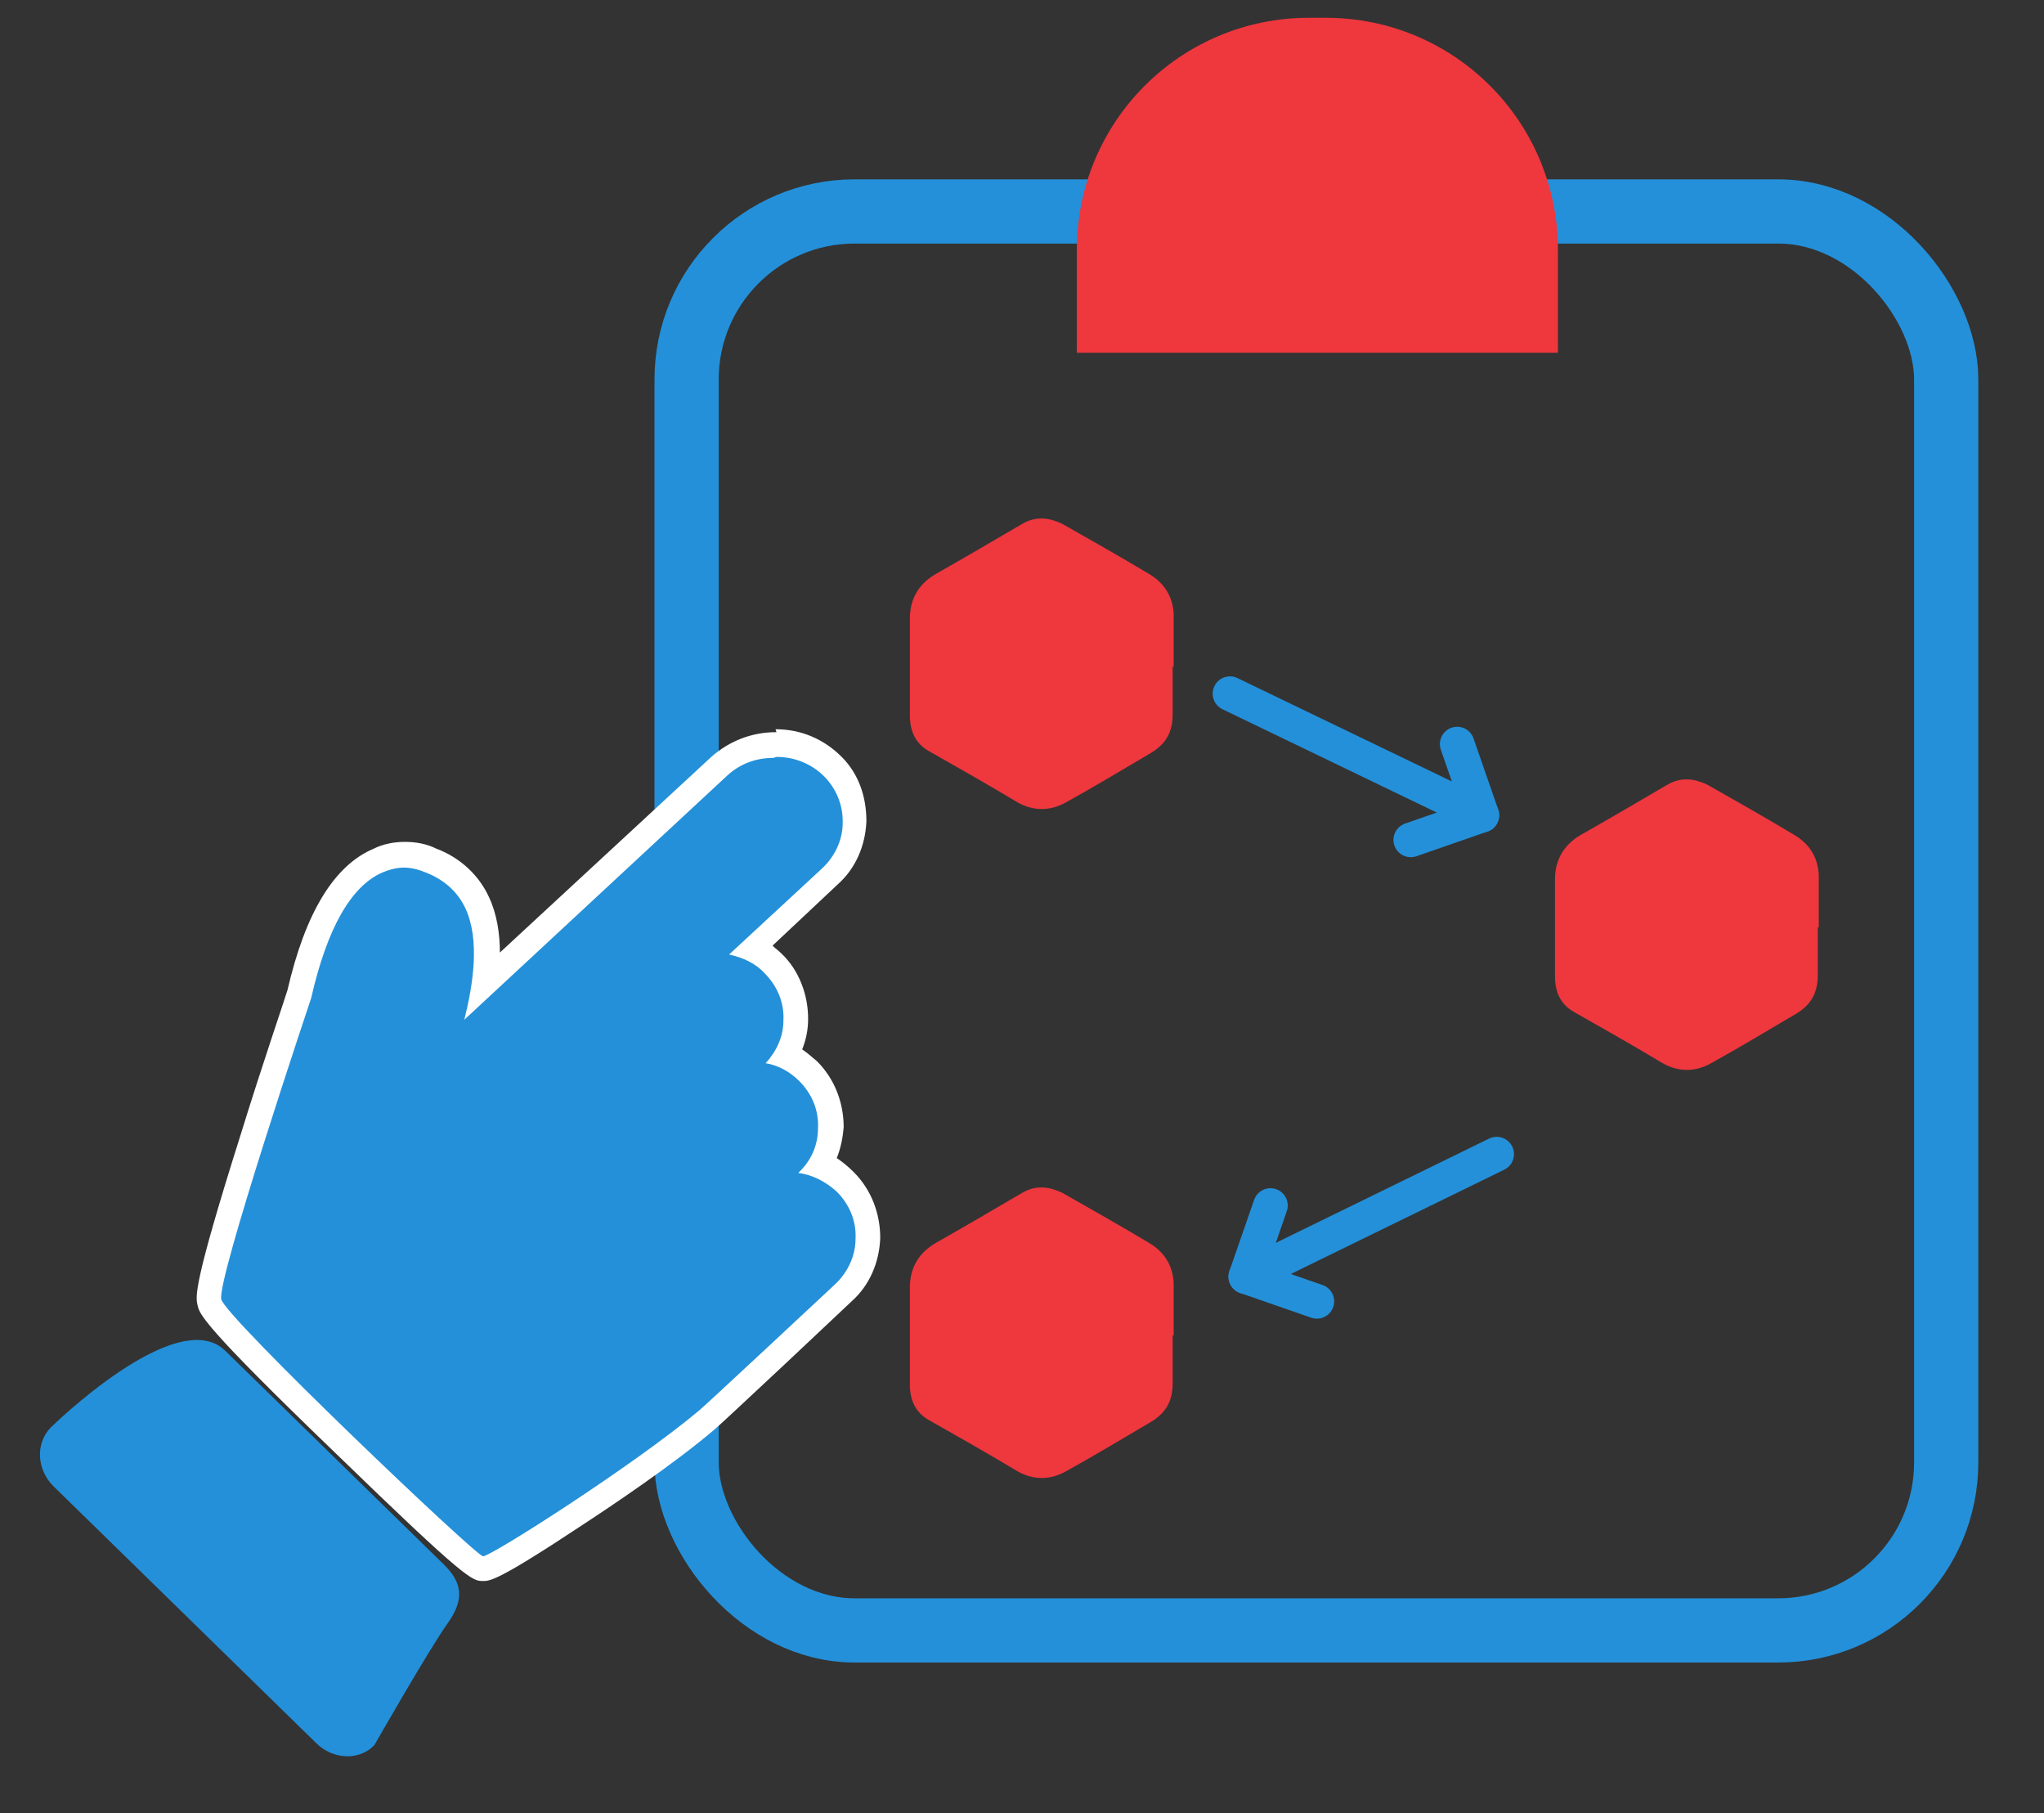 <?xml version="1.0" encoding="UTF-8"?>
<svg xmlns="http://www.w3.org/2000/svg" id="Layer_1" data-name="Layer 1" version="1.1" viewBox="0 0 206.9 183.5">
  <rect x="0" y="0" width="206.9" height="183.5" fill="#333333" stroke="none"/>
  <defs>
    <style>
      .cls-1 {
        fill: #ef373e;
      }

      .cls-1, .cls-2, .cls-3 {
        stroke-width: 0px;
      }

      .cls-4 {
        stroke-width: 6.5px;
      }

      .cls-4, .cls-5 {
        fill: none;
        stroke: #2490d9;
        stroke-linecap: round;
        stroke-miterlimit: 10;
      }

      .cls-2 {
        fill: #fff;
      }

      .cls-5 {
        stroke-width: 3.5px;
      }

      .cls-3 {
        fill: #2490d9;
      }
    </style>
  </defs>
  <rect class="cls-4" x="69.5" y="21.4" width="127.5" height="143.6" rx="17" ry="17"></rect>
  <path class="cls-1" d="M132.5,1.8h1.7c13,0,23.5,10.5,23.5,23.5v10.4h-48.7v-10.4c0-13,10.5-23.5,23.5-23.5Z"></path>
  <g>
    <g>
      <path class="cls-3" d="M49,158.8c-.5,0-1.1,0-14.2-12.7-13.1-12.7-13.4-13.8-13.5-14.3-.5-2,5.5-20.4,9.1-31.2,1.7-7.4,4.4-12,8-13.5.8-.4,1.8-.6,2.7-.6s1.8.2,2.7.6c2.1.8,3.8,2.3,4.6,4.3,1.1,2.4,1.1,5.4.8,8.2l23.7-22c1.5-1.4,3.5-2.2,5.6-2.2h.1c2.2,0,4.3.9,5.8,2.4,1.5,1.5,2.2,3.5,2.2,5.6,0,2.1-.9,4.1-2.5,5.5l-7.8,7.3c.8.4,1.5.9,2.1,1.5,1.5,1.5,2.3,3.6,2.3,5.7,0,1.2-.4,2.5-1,3.6.8.4,1.6.9,2.2,1.6,1.5,1.5,2.4,3.6,2.3,5.7,0,1.4-.4,2.6-1.1,3.7.9.4,1.8,1,2.5,1.7,1.5,1.5,2.4,3.6,2.3,5.7,0,2.1-.9,4.1-2.5,5.5-10.4,9.7-13,12.2-13.8,12.8h0c-5.4,4.5-20.9,15.1-22.6,15.1h0Z"></path>
      <path class="cls-2" d="M78.6,76.6c3.8,0,6.8,3,6.7,6.7,0,1.7-.8,3.4-2.1,4.6l-9.4,8.7c1.4.3,2.7.9,3.6,1.9,1.3,1.3,2,3,1.9,4.8,0,1.6-.7,3.1-1.8,4.3,1.3.2,2.5.9,3.4,1.8,1.3,1.3,2,3,1.9,4.8,0,1.7-.7,3.3-2,4.5,1.5.2,2.8.9,3.9,1.9,1.3,1.3,2,3,1.9,4.8,0,1.7-.8,3.4-2.1,4.6,0,0-13.7,12.8-13.8,12.8-6.7,5.6-21,14.7-21.8,14.7s0,0,0,0c-.7,0-26-24.1-26.5-26-.5-1.9,9.1-30.5,9.1-30.5,1.6-7,4-11.3,7.2-12.7.7-.3,1.5-.5,2.2-.5s1.5.2,2.2.5c1.8.7,3.2,1.9,4,3.6,1.5,3.2.8,7.7-.1,11.3l26.6-24.7c1.3-1.2,2.9-1.8,4.7-1.8,0,0,0,0,0,0,0,0,0,0,0,0M78.6,74.1h-.1s0,0,0,0c-2.4,0-4.7.9-6.5,2.5l-21.4,19.8c0-1.9-.3-3.9-1.1-5.6-1-2.2-2.9-4-5.3-4.9-1-.5-2.1-.7-3.2-.7s-2.2.2-3.2.7c-4,1.7-6.9,6.5-8.7,14.3-.3,1-2.6,7.7-4.7,14.5-4.9,15.5-4.6,16.5-4.4,17.4.2.9.5,2,13.9,14.9,13.4,13,13.9,13,15,13h0s0,0,0,0c.7,0,1.5,0,10.1-5.7,2.6-1.7,9.2-6.1,13.4-9.7h0c.8-.7,2.5-2.3,7-6.5,3.4-3.2,6.8-6.4,6.8-6.4,1.8-1.6,2.8-3.9,2.9-6.4,0-2.5-.9-4.9-2.7-6.7-.5-.5-1.1-1-1.7-1.4.4-1,.6-2,.7-3.1,0-2.5-.9-4.9-2.7-6.7-.5-.4-.9-.8-1.5-1.2.4-1,.6-2,.6-3.1,0-2.4-.9-4.9-2.7-6.6-.3-.3-.6-.5-.9-.8l6.6-6.2c1.8-1.6,2.8-3.9,2.9-6.4,0-2.5-.8-4.8-2.5-6.5-1.8-1.8-4.1-2.8-6.7-2.8h0Z"></path>
    </g>
    <path class="cls-3" d="M22.8,136.7l22.2,21.7c1.7,1.7,2.1,3.4.3,5.9-1.8,2.5-7.4,12.3-7.4,12.3-1.5,1.6-4.2,1.5-5.9-.2l-26.6-26c-1.7-1.7-1.8-4.3-.3-5.9,0,0,12.8-12.6,17.7-7.8Z"></path>
  </g>
  <g>
    <g>
      <g>
        <path class="cls-5" d="M124.5,70.2"></path>
        <g>
          <g>
            <line class="cls-5" x1="147.5" y1="75.3" x2="150" y2="82.5"></line>
            <line class="cls-5" x1="142.8" y1="85" x2="150" y2="82.5"></line>
          </g>
          <line class="cls-5" x1="146.7" y1="80.9" x2="124.5" y2="70.2"></line>
        </g>
      </g>
      <g>
        <path class="cls-5" d="M151.5,116.8"></path>
        <g>
          <g>
            <line class="cls-5" x1="128.6" y1="122" x2="126.1" y2="129.2"></line>
            <line class="cls-5" x1="133.3" y1="131.7" x2="126.1" y2="129.2"></line>
          </g>
          <line class="cls-5" x1="129.4" y1="127.6" x2="151.5" y2="116.8"></line>
        </g>
      </g>
    </g>
    <g>
      <path class="cls-1" d="M118.7,67.4c0,1.6,0,3.2,0,4.9,0,1.8-.7,3-2.2,3.9-2.9,1.7-5.7,3.4-8.6,5-1.6.9-3.3.9-4.9,0-3-1.8-6-3.5-9-5.2-1.4-.8-1.9-2.1-1.9-3.6,0-3.3,0-6.6,0-9.8,0-2,.9-3.5,2.6-4.5,3-1.7,5.9-3.4,8.8-5.1,1.4-.8,2.7-.6,4,0,3,1.7,6,3.4,9,5.2,1.4.9,2.2,2.2,2.3,3.9,0,1.8,0,3.6,0,5.4Z"></path>
      <path class="cls-1" d="M184,93.8c0,1.6,0,3.2,0,4.9,0,1.8-.7,3-2.2,3.9-2.9,1.7-5.7,3.4-8.6,5-1.6.9-3.3.9-4.9,0-3-1.8-6-3.5-9-5.2-1.4-.8-1.9-2.1-1.9-3.6,0-3.3,0-6.6,0-9.8,0-2,.9-3.5,2.6-4.5,3-1.7,5.9-3.4,8.8-5.1,1.4-.8,2.7-.6,4,0,3,1.7,6,3.4,9,5.2,1.4.9,2.2,2.2,2.3,3.9,0,1.8,0,3.6,0,5.4Z"></path>
      <path class="cls-1" d="M118.7,135.1c0,1.6,0,3.2,0,4.9,0,1.8-.7,3-2.2,3.9-2.9,1.7-5.7,3.4-8.6,5-1.6.9-3.3.9-4.9,0-3-1.8-6-3.5-9-5.2-1.4-.8-1.9-2.1-1.9-3.6,0-3.3,0-6.6,0-9.8,0-2,.9-3.5,2.6-4.5,3-1.7,5.9-3.4,8.8-5.1,1.4-.8,2.7-.6,4,0,3,1.7,6,3.4,9,5.2,1.4.9,2.2,2.2,2.3,3.9,0,1.8,0,3.6,0,5.4Z"></path>
    </g>
  </g>
</svg>
